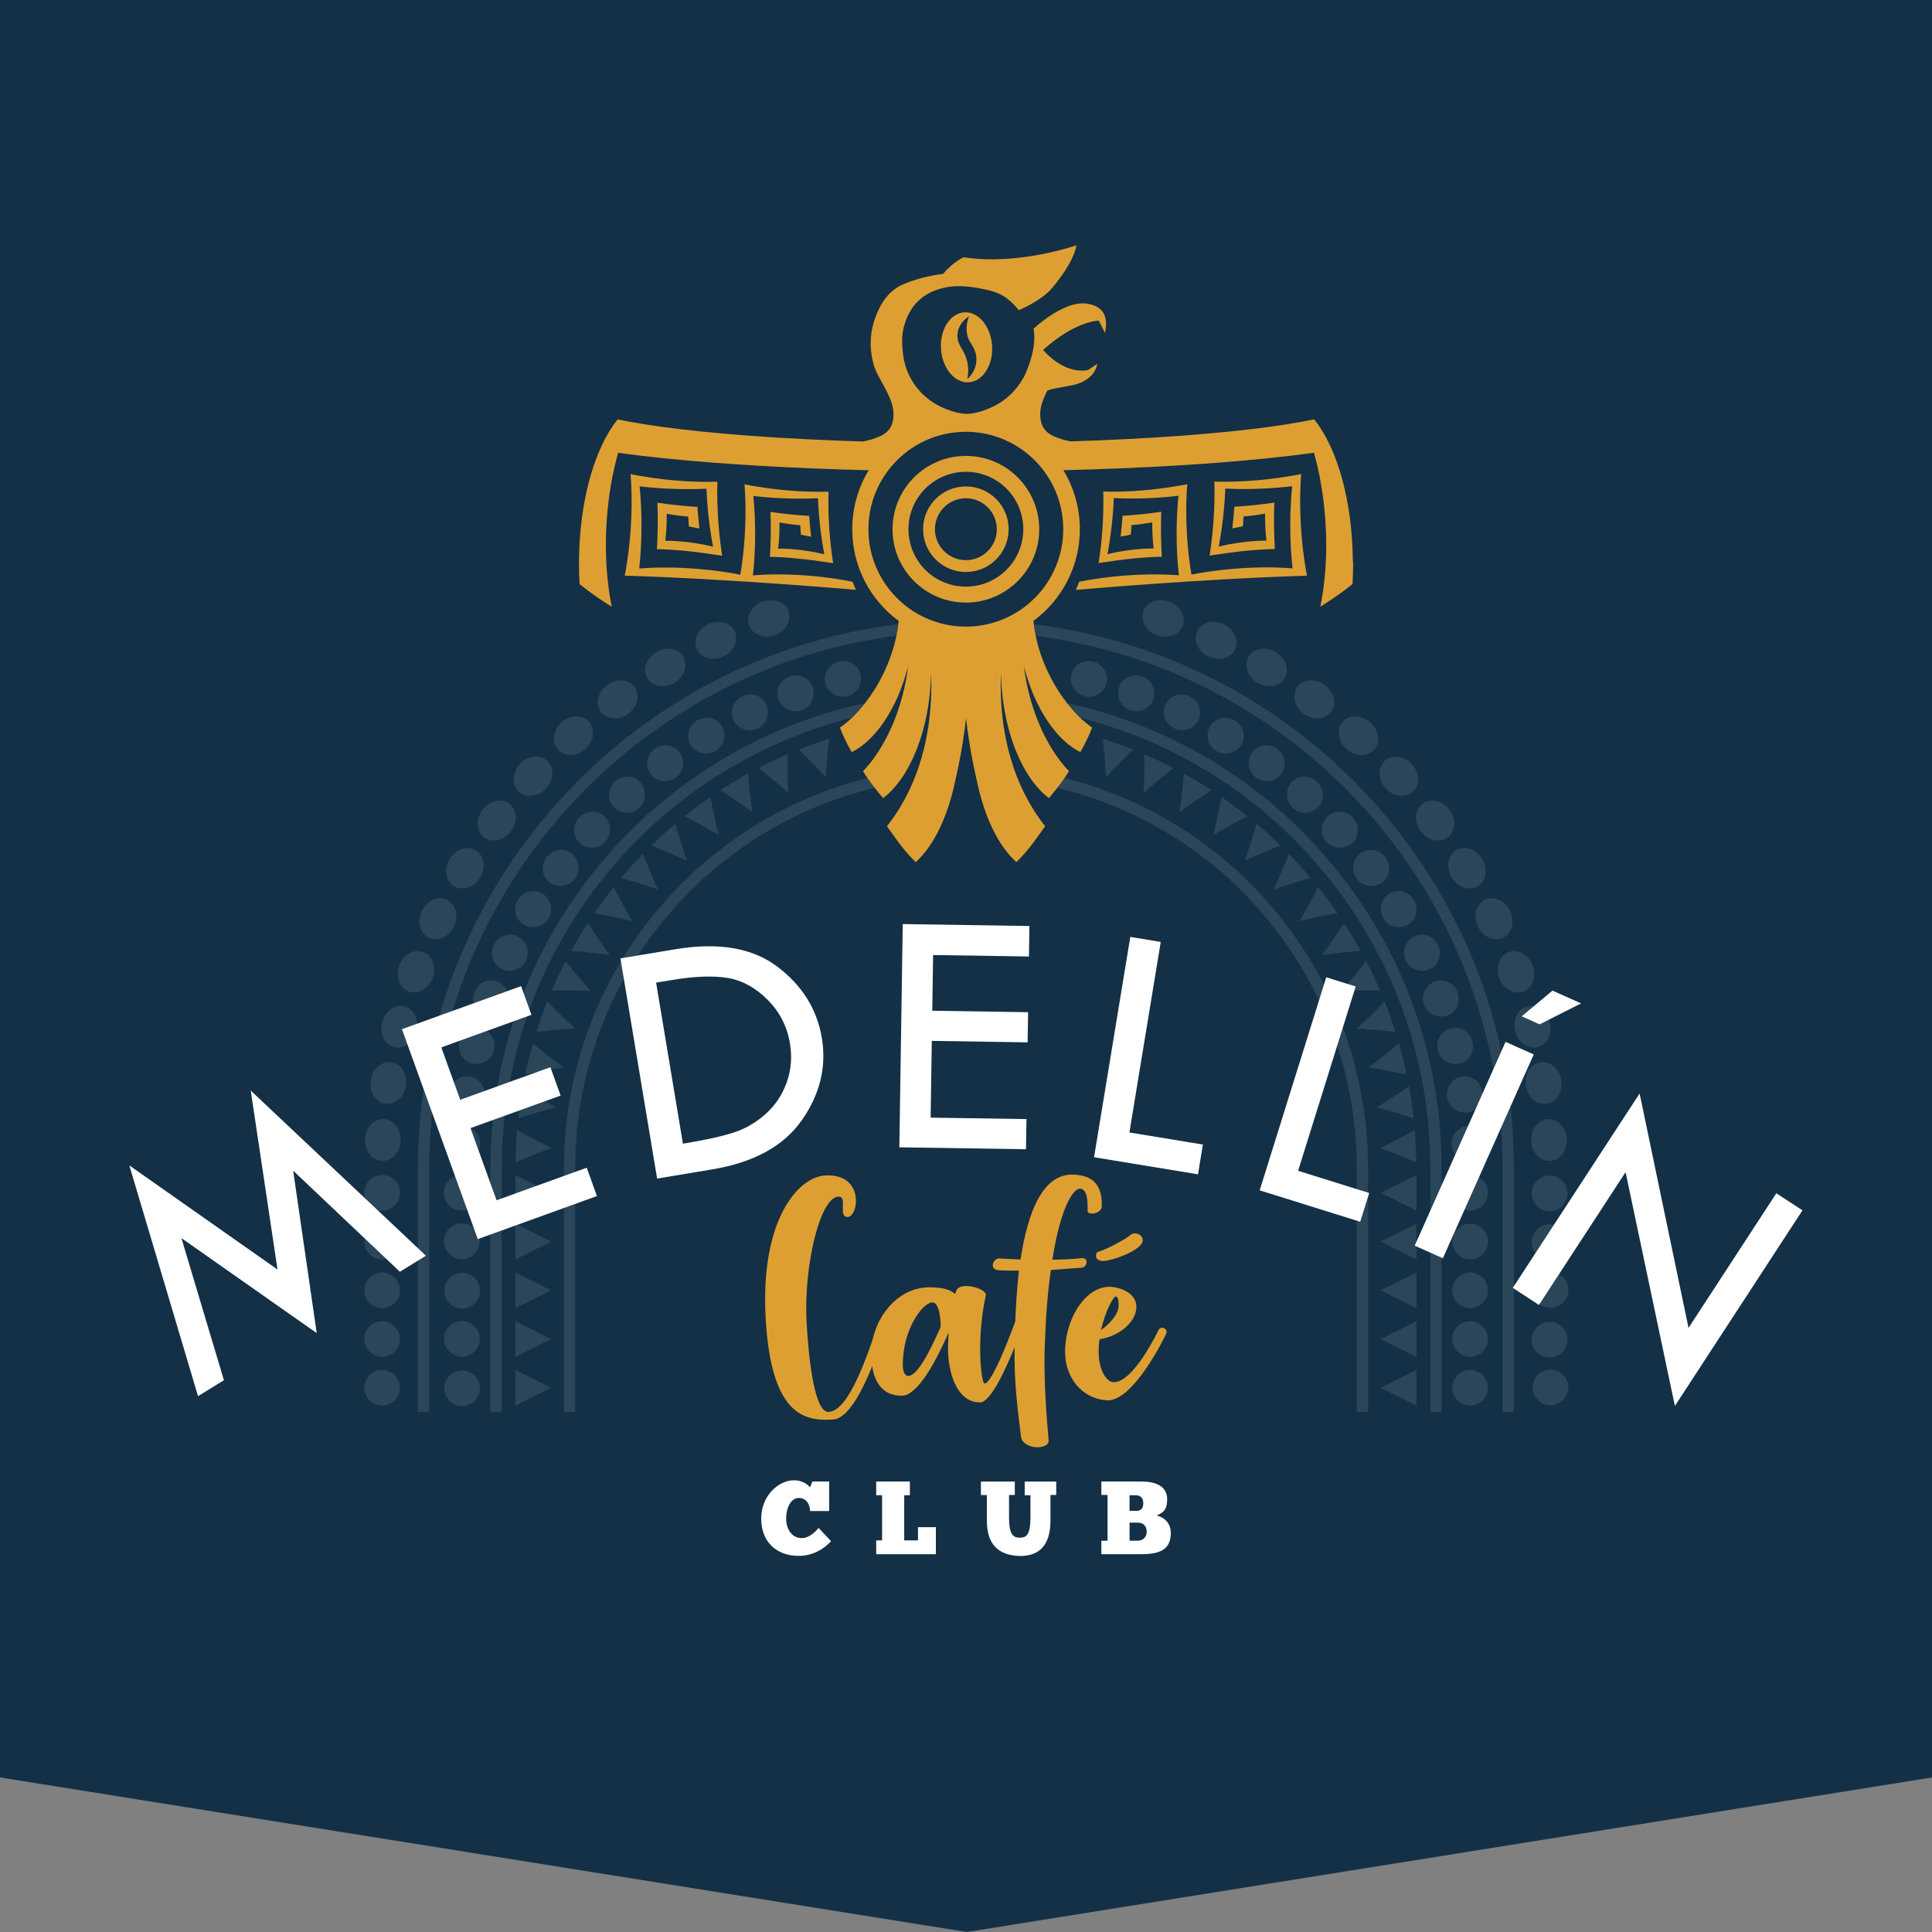 <?xml version="1.0" encoding="utf-8"?>
<!-- Generator: Adobe Illustrator 27.1.1, SVG Export Plug-In . SVG Version: 6.00 Build 0)  -->
<svg version="1.1" id="Capa_1" xmlns="http://www.w3.org/2000/svg" xmlns:xlink="http://www.w3.org/1999/xlink" x="0px" y="0px"
	 viewBox="0 0 500 500" style="enable-background:new 0 0 500 500;" xml:space="preserve">
<rect x="0" y="0" width="500" height="500" fill="#808080" stroke="none"/>
<style type="text/css">
	.st0{fill:#133046;}
	.st1{fill:#2B4559;}
	.st2{fill:#DE9F32;}
	.st3{fill:#FFFFFF;}
</style>
<polygon class="st0" points="500,460 250.23,500 0,460 0,0 500,0 "/>
<g>
	<path class="st1" d="M127.86,271.81c0.58-2.42-0.78-4.92-3.26-5.65c-2.43-0.72-5.09,0.79-5.72,3.42c-0.61,2.63,0.93,5.18,3.43,5.69
		C124.82,275.78,127.3,274.23,127.86,271.81L127.86,271.81z"/>
	<path class="st1" d="M135.9,278.12c3.33-0.73,6.64-1.35,9.92-1.86c-2.73-2.01-5.27-4.08-7.88-6.28
		C137.12,272.66,136.53,275.4,135.9,278.12z"/>
	<path class="st1" d="M122.72,256.87c-0.87,2.56,0.41,5.25,2.85,6c2.44,0.75,5.07-0.54,5.86-2.9v0c0.81-2.35-0.29-4.97-2.68-5.94
		C126.4,253.09,123.61,254.32,122.72,256.87z"/>
	<path class="st1" d="M138.8,267.06c3.39-0.39,6.75-0.68,10.06-0.87c-2.52-2.27-4.84-4.58-7.22-7.03
		C140.55,261.75,139.7,264.41,138.8,267.06z"/>
	<path class="st1" d="M229.08,161.98c-2.3,0.34-4.58,0.79-6.86,1.19c-2.28,0.44-4.53,1.02-6.8,1.53c-2.26,0.55-4.48,1.24-6.72,1.86
		c-2.23,0.66-4.41,1.46-6.62,2.19c-2.19,0.77-4.33,1.67-6.5,2.51c-2.15,0.88-4.24,1.89-6.37,2.83c-2.1,0.99-4.15,2.09-6.22,3.14
		c-2.05,1.1-4.04,2.29-6.05,3.44c-1.99,1.2-3.92,2.49-5.88,3.73c-1.92,1.31-3.79,2.67-5.69,4.02l-5.48,4.29l-5.27,4.55l-5.03,4.81
		l-4.79,5.05c-1.52,1.76-3.06,3.49-4.54,5.27c-1.43,1.83-2.89,3.63-4.28,5.49c-1.34,1.9-2.72,3.76-4.01,5.69
		c-1.24,1.96-2.54,3.89-3.72,5.88c-1.14,2.02-2.35,4-3.43,6.06c-1.04,2.07-2.16,4.11-3.13,6.22c-0.94,2.12-1.96,4.21-2.82,6.37
		c-1.76,4.3-3.33,8.68-4.68,13.12c-1.33,4.45-2.45,8.96-3.36,13.52c-0.39,2.29-0.86,4.57-1.18,6.87c-0.28,2.3-0.62,4.6-0.84,6.91
		c-0.17,2.31-0.38,4.63-0.5,6.94l-0.17,6.94v12.61v12.61v12.61v12.61v12.61h2.93v-12.61v-12.61v-12.61v-12.61V302.4l0.17-6.8
		c0.12-2.27,0.33-4.53,0.49-6.8c0.21-2.26,0.55-4.51,0.82-6.77c0.31-2.25,0.77-4.48,1.15-6.72c0.89-4.46,1.99-8.88,3.29-13.24
		c1.32-4.35,2.85-8.64,4.58-12.85c0.84-2.11,1.84-4.16,2.76-6.24c0.95-2.07,2.04-4.06,3.06-6.09c1.05-2.01,2.24-3.96,3.36-5.94
		c1.16-1.96,2.43-3.84,3.65-5.76c1.26-1.89,2.61-3.72,3.92-5.58c1.36-1.82,2.79-3.59,4.19-5.38c1.45-1.74,2.96-3.45,4.45-5.17
		l4.69-4.94l4.93-4.71l5.16-4.46l5.37-4.2c1.86-1.31,3.69-2.65,5.57-3.93c1.92-1.22,3.81-2.48,5.76-3.66
		c1.98-1.12,3.93-2.3,5.93-3.37c2.03-1.03,4.03-2.11,6.09-3.07c2.08-0.92,4.13-1.91,6.23-2.77c2.12-0.82,4.22-1.71,6.36-2.46
		c2.16-0.71,4.3-1.5,6.48-2.14c2.19-0.61,4.37-1.28,6.58-1.82c2.22-0.5,4.42-1.06,6.66-1.49c2.24-0.39,4.47-0.83,6.72-1.17
		c0.81-0.1,1.63-0.21,2.44-0.31c0.21-1.03,0.38-2.04,0.49-3.02C231.32,161.69,230.2,161.84,229.08,161.98z"/>
	<path class="st1" d="M223.84,181.97c-1.29,0.29-2.58,0.6-3.87,0.88c-1.96,0.47-3.88,1.08-5.82,1.61c-1.93,0.57-3.82,1.27-5.74,1.9
		c-1.9,0.66-3.75,1.46-5.64,2.18c-1.87,0.76-3.68,1.64-5.52,2.45c-1.82,0.86-3.59,1.82-5.39,2.72c-1.78,0.95-3.5,2-5.25,2.99
		c-1.72,1.04-3.4,2.16-5.1,3.24l-4.94,3.49l-4.76,3.72l-4.58,3.95l-4.37,4.18l-4.16,4.38l-3.94,4.58c-1.23,1.59-2.51,3.15-3.72,4.77
		c-1.15,1.65-2.36,3.27-3.48,4.94c-1.07,1.71-2.21,3.37-3.23,5.11c-0.99,1.76-2.05,3.47-2.98,5.26c-0.9,1.8-1.88,3.57-2.71,5.4
		c-0.81,1.84-1.71,3.65-2.44,5.53c-1.53,3.73-2.88,7.52-4.06,11.38c-1.16,3.86-2.12,7.77-2.91,11.72c-0.33,1.99-0.75,3.96-1.02,5.96
		c-0.24,2-0.54,3.99-0.73,6c-0.14,2.01-0.33,4.02-0.44,6.03l-0.15,6.05v12.61v12.61v12.61v12.61v12.61h2.93v-12.61v-12.61v-12.61
		v-12.61V302.4l0.15-5.92c0.11-1.96,0.29-3.92,0.43-5.89c0.18-1.96,0.48-3.9,0.71-5.86c0.26-1.95,0.67-3.87,1-5.81
		c0.77-3.86,1.72-7.67,2.84-11.44c1.15-3.76,2.47-7.47,3.96-11.11c0.72-1.83,1.6-3.59,2.39-5.39c0.81-1.79,1.77-3.51,2.65-5.27
		c0.91-1.74,1.94-3.42,2.91-5.13c1-1.69,2.11-3.32,3.15-4.99c1.09-1.64,2.27-3.21,3.4-4.83c1.18-1.58,2.42-3.1,3.63-4.66l3.85-4.47
		l4.06-4.28l4.27-4.08l4.47-3.86l4.65-3.64l4.82-3.4c1.66-1.05,3.3-2.14,4.98-3.16c1.71-0.97,3.4-1.99,5.13-2.91
		c1.76-0.88,3.49-1.82,5.27-2.66c1.8-0.79,3.57-1.65,5.39-2.4c1.84-0.7,3.64-1.48,5.5-2.13c1.87-0.61,3.71-1.3,5.6-1.85
		c1.81-0.49,3.61-1.06,5.44-1.51C221.61,184.66,222.75,183.37,223.84,181.97z"/>
	<path class="st1" d="M127.78,244.61L127.78,244.61c-1.12,2.46-0.11,5.27,2.25,6.26c2.35,0.99,5.09-0.04,6.12-2.31v0
		c1.05-2.25,0.2-4.98-2.08-6.18C131.82,241.21,128.93,242.16,127.78,244.61z"/>
	<path class="st1" d="M142.78,256.34c3.41-0.06,6.78-0.01,10.09,0.13c-2.28-2.5-4.37-5.03-6.49-7.71
		C145.06,251.23,143.93,253.79,142.78,256.34z"/>
	<path class="st1" d="M134.03,232.91c-1.35,2.34-0.62,5.23,1.63,6.45c2.24,1.22,5.07,0.46,6.31-1.7c1.28-2.13,0.68-4.94-1.46-6.35
		C138.38,229.92,135.42,230.6,134.03,232.91z"/>
	<path class="st1" d="M141.39,221.88L141.39,221.88c-1.57,2.2-1.12,5.15,0.99,6.58s5,0.95,6.44-1.07c1.5-1.98,1.16-4.85-0.83-6.46
		C146.01,219.33,143.02,219.73,141.39,221.88z"/>
	<path class="st1" d="M163.51,224.04l-2.75,3.18c3.28,0.93,6.48,1.94,9.61,3.03c-1.41-3.02-2.72-6.09-3.97-9.25L163.51,224.04z"/>
	<path class="st1" d="M165.38,209.09c1.88-1.63,2.08-4.54,0.44-6.5c-1.64-1.96-4.62-2.12-6.66-0.35c-1.96,1.86-2.09,4.85-0.29,6.66
		C160.66,210.72,163.58,210.8,165.38,209.09z"/>
	<path class="st1" d="M171.6,215.93l-3.04,2.9c3.17,1.24,6.26,2.56,9.26,3.95c-1.09-3.12-2.11-6.32-3.04-9.6L171.6,215.93z"/>
	<path class="st1" d="M174.92,201.24c2.03-1.44,2.5-4.32,1.07-6.43c-1.44-2.11-4.39-2.56-6.59-0.99c-2.14,1.64-2.55,4.62-0.94,6.6
		C170.07,202.41,172.95,202.75,174.92,201.24z"/>
	<path class="st1" d="M157.09,177.28c-2.47,1.89-3.13,5.08-1.53,7.05c1.61,1.99,4.75,2.13,7.05,0.37c2.35-1.68,3.11-4.75,1.67-6.86
		v0C162.85,175.72,159.62,175.46,157.09,177.28z"/>
	<path class="st1" d="M183.87,206.23l-3.42,2.43l-3.31,2.59c3.03,1.55,5.96,3.14,8.83,4.83
		C185.18,212.87,184.48,209.58,183.87,206.23z"/>
	<path class="st1" d="M185.19,194.36c2.16-1.24,2.91-4.06,1.69-6.3c-1.22-2.24-4.12-2.97-6.46-1.62c-2.31,1.41-2.99,4.35-1.58,6.48
		C180.25,195.05,183.07,195.66,185.19,194.36z"/>
	<path class="st1" d="M169.79,168.77c-2.66,1.62-3.62,4.75-2.21,6.87c1.42,2.14,4.51,2.57,6.98,1.06c2.51-1.45,3.55-4.43,2.33-6.68
		v0C175.66,167.77,172.48,167.21,169.79,168.77z"/>
	<path class="st1" d="M193.6,200.2l-3.64,2.09c-1.2,0.71-2.36,1.5-3.55,2.25c2.87,1.84,5.62,3.69,8.32,5.68
		C194.26,206.93,193.88,203.59,193.6,200.2z"/>
	<path class="st1" d="M192.11,180.17c-2.44,1.16-3.4,4.04-2.21,6.29v0c1.2,2.27,3.94,3.14,6.18,2.07c2.27-1.02,3.29-3.76,2.3-6.11v0
		C197.38,180.06,194.57,179.05,192.11,180.17z"/>
	<path class="st1" d="M183.26,161.54c-2.81,1.34-4.07,4.37-2.88,6.62c1.2,2.27,4.23,2.98,6.85,1.74l0,0
		c2.64-1.2,3.97-4.07,2.98-6.42C189.21,161.12,186.1,160.25,183.26,161.54z"/>
	<path class="st1" d="M200.04,196.88c-1.27,0.58-2.5,1.26-3.75,1.89c2.67,2.11,5.22,4.21,7.72,6.47c-0.15-3.31-0.2-6.67-0.14-10.08
		L200.04,196.88z"/>
	<path class="st1" d="M204.36,175.08c-2.55,0.91-3.78,3.69-2.82,6.04c0.97,2.38,3.61,3.51,5.95,2.67c2.35-0.8,3.65-3.42,2.89-5.86v0
		C209.61,175.49,206.92,174.21,204.36,175.08z"/>
	<path class="st1" d="M197.4,155.67c-2.93,1.05-4.48,3.95-3.52,6.3h0c0.97,2.38,3.92,3.38,6.65,2.4c2.74-0.94,4.36-3.66,3.6-6.1v0
		C203.36,155.84,200.35,154.66,197.4,155.67z"/>
	<path class="st1" d="M151.51,193.82c2.18-1.9,2.63-5.02,1-6.99v0c-1.64-1.96-4.87-1.91-7.22,0.14c-2.26,2.13-2.62,5.35-0.83,7.17
		C146.26,195.96,149.41,195.81,151.51,193.82z"/>
	<path class="st1" d="M149.8,211.63c-1.77,2.04-1.61,5.02,0.35,6.65c1.96,1.63,4.88,1.43,6.5-0.45c1.7-1.82,1.63-4.72-0.2-6.51
		C154.64,209.53,151.64,209.65,149.8,211.63z"/>
	<path class="st1" d="M141.37,204c1.97-2.12,2.13-5.25,0.31-7.05c-1.82-1.79-5.05-1.43-7.17,0.84c-2.05,2.34-2.1,5.58-0.13,7.21
		C136.34,206.63,139.46,206.18,141.37,204z"/>
	
		<ellipse transform="matrix(0.017 -1 1 0.017 -241.595 472.668)" class="st1" cx="119.51" cy="359.16" rx="4.62" ry="4.63"/>
	<path class="st1" d="M98.89,354.54c-2.55,0-4.62,2.07-4.62,4.62c0,2.55,2.07,4.62,4.62,4.62c2.55,0,4.63-2.07,4.63-4.62
		C103.51,356.61,101.44,354.54,98.89,354.54z"/>
	<polygon class="st1" points="133.38,363.79 142.63,359.16 133.38,354.54 	"/>
	
		<ellipse transform="matrix(0.015 -1 1 0.015 -228.812 460.793)" class="st1" cx="119.51" cy="346.55" rx="4.62" ry="4.63"/>
	<path class="st1" d="M98.89,341.92c-2.55,0-4.62,2.07-4.62,4.62c0,2.55,2.07,4.62,4.62,4.62c2.55,0,4.63-2.07,4.63-4.62
		C103.51,343.99,101.44,341.92,98.89,341.92z"/>
	<polygon class="st1" points="133.38,351.17 142.63,346.55 133.38,341.92 	"/>
	
		<ellipse transform="matrix(0.017 -1 1 0.017 -216.374 447.864)" class="st1" cx="119.51" cy="333.94" rx="4.62" ry="4.63"/>
	<path class="st1" d="M98.89,329.31c-2.55,0-4.62,2.07-4.62,4.62s2.07,4.62,4.62,4.62c2.55,0,4.63-2.07,4.63-4.62
		S101.44,329.31,98.89,329.31z"/>
	<polygon class="st1" points="133.38,338.56 142.63,333.94 133.38,329.31 	"/>
	
		<ellipse transform="matrix(0.015 -1 1 0.015 -203.59 435.95)" class="st1" cx="119.51" cy="321.32" rx="4.62" ry="4.63"/>
	<path class="st1" d="M98.89,316.7c-2.55,0-4.62,2.07-4.62,4.62c0,2.55,2.07,4.62,4.62,4.62c2.55,0,4.63-2.07,4.63-4.62
		C103.51,318.77,101.44,316.7,98.89,316.7z"/>
	<polygon class="st1" points="133.38,325.95 142.63,321.32 133.38,316.7 	"/>
	
		<ellipse transform="matrix(0.015 -1 1 0.015 -190.979 423.529)" class="st1" cx="119.51" cy="308.71" rx="4.62" ry="4.63"/>
	<path class="st1" d="M98.89,304.09c-2.55,0-4.62,2.07-4.62,4.62s2.07,4.62,4.62,4.62c2.55,0,4.63-2.07,4.63-4.62
		S101.44,304.09,98.89,304.09z"/>
	<polygon class="st1" points="133.38,313.34 142.63,308.71 133.38,304.09 	"/>
	<path class="st1" d="M99.45,289.61L99.45,289.61c-2.53-0.23-4.83,2.1-5,5.2v0c-0.09,3.1,1.93,5.63,4.48,5.64
		c2.55,0.01,4.68-2.32,4.76-5.21C103.85,292.36,102,289.84,99.45,289.61z"/>
	<path class="st1" d="M133.52,296.66l-0.1,4.2c3.12-1.37,6.24-2.62,9.34-3.77c-3.02-1.44-5.96-2.97-8.94-4.63
		C133.73,293.86,133.59,295.26,133.52,296.66z"/>
	<path class="st1" d="M101.4,274.91c-2.49-0.47-5.04,1.62-5.48,4.7v0c-0.4,3.09,1.35,5.8,3.89,6.06c2.54,0.26,4.89-1.86,5.26-4.73
		C105.48,278.08,103.93,275.39,101.4,274.91z"/>
	<path class="st1" d="M104.79,260.46c-2.43-0.72-5.18,1.11-5.91,4.14c-0.71,3.04,0.76,5.91,3.26,6.42c2.5,0.51,5.05-1.37,5.71-4.19
		C108.53,264.01,107.26,261.19,104.79,260.46z"/>
	<path class="st1" d="M105.91,256.66c2.44,0.75,5.17-0.86,6.1-3.61v0c0.95-2.74-0.03-5.67-2.42-6.64c-2.34-0.95-5.27,0.59-6.29,3.54
		C102.29,252.9,103.47,255.91,105.91,256.66z"/>
	<path class="st1" d="M111.08,242.74c2.35,0.99,5.22-0.35,6.42-2.99c1.23-2.63,0.53-5.65-1.75-6.85c-2.24-1.18-5.29,0.07-6.61,2.9v0
		C107.85,238.64,108.72,241.75,111.08,242.74z"/>
	<path class="st1" d="M117.6,229.41c2.25,1.22,5.23,0.17,6.68-2.34c1.49-2.48,1.08-5.57-1.07-6.98c-2.12-1.4-5.26-0.44-6.86,2.23h0
		C114.78,225.01,115.35,228.19,117.6,229.41z"/>
	<path class="st1" d="M125.39,216.79c2.11,1.43,5.18,0.68,6.87-1.68c1.74-2.31,1.61-5.44-0.38-7.05c-1.98-1.6-5.18-0.95-7.05,1.54
		C123.01,212.13,123.28,215.36,125.39,216.79z"/>
	<path class="st1" d="M147.81,246.06c3.4,0.28,6.74,0.65,10.03,1.12c-2.01-2.7-3.85-5.44-5.7-8.31
		C150.58,241.2,149.19,243.63,147.81,246.06z"/>
	<path class="st1" d="M120,291.32c-2.53-0.23-4.8,1.77-4.95,4.47c-0.07,2.7,1.95,4.9,4.5,4.91c2.55,0.01,4.68-1.99,4.74-4.48
		C124.43,293.74,122.55,291.55,120,291.32z"/>
	<path class="st1" d="M121.68,278.62c-2.49-0.47-4.97,1.29-5.36,3.96c-0.34,2.68,1.44,5.07,3.98,5.33c2.54,0.26,4.86-1.53,5.17-3.99
		C125.83,281.46,124.21,279.1,121.68,278.62z"/>
	<path class="st1" d="M134.1,289.43c3.24-1.05,6.47-2,9.68-2.83c-2.9-1.73-5.65-3.54-8.45-5.47
		C134.78,283.87,134.44,286.65,134.1,289.43z"/>
	<path class="st1" d="M156.25,232.9l-2.43,3.42c3.35,0.61,6.64,1.3,9.86,2.09c-1.72-2.88-3.3-5.79-4.85-8.82
		C157.98,230.7,157.08,231.77,156.25,232.9z"/>
	<path class="st1" d="M214.58,191.15c-2.65,0.89-5.31,1.77-7.89,2.85c2.45,2.37,4.77,4.7,7.04,7.2
		C213.91,197.89,214.19,194.54,214.58,191.15z"/>
	<path class="st1" d="M217.05,171.22c-2.62,0.66-4.13,3.3-3.41,5.73v0c0.73,2.47,3.24,3.85,5.65,3.24c2.42-0.56,3.97-3.04,3.45-5.54
		v0C222.24,172.15,219.69,170.61,217.05,171.22z"/>
	<path class="st1" d="M219.67,202.68c-1.63,0.48-3.22,1.08-4.84,1.6c-1.61,0.56-3.17,1.24-4.76,1.84c-1.58,0.64-3.1,1.39-4.66,2.07
		c-1.54,0.72-3.03,1.55-4.56,2.3c-1.5,0.8-2.95,1.69-4.44,2.52c-1.46,0.88-2.87,1.84-4.31,2.74l-4.18,2.95l-4.03,3.15l-3.87,3.34
		l-3.7,3.53l-3.52,3.71l-3.34,3.88c-1.04,1.35-2.12,2.67-3.14,4.03c-0.97,1.4-2,2.76-2.94,4.18c-0.9,1.45-1.87,2.85-2.73,4.32
		c-0.83,1.49-1.73,2.93-2.52,4.45c-0.75,1.53-1.59,3.01-2.29,4.56c-0.67,1.56-1.45,3.08-2.06,4.67c-1.29,3.15-2.43,6.35-3.42,9.61
		c-0.97,3.26-1.79,6.56-2.46,9.9c-0.27,1.68-0.64,3.34-0.86,5.03c-0.19,1.69-0.46,3.38-0.62,5.07l-0.37,5.11l-0.13,5.16v12.61v12.61
		v12.61v12.61v12.61h2.93v-12.61v-12.61v-12.61v-12.61V302.4l0.13-5.02l0.36-4.96c0.15-1.65,0.41-3.29,0.6-4.93
		c0.22-1.64,0.58-3.26,0.84-4.89c0.65-3.24,1.45-6.45,2.39-9.62c0.96-3.16,2.08-6.27,3.33-9.33c0.6-1.54,1.35-3.02,2.01-4.53
		c0.68-1.51,1.5-2.95,2.23-4.43c0.76-1.47,1.64-2.87,2.44-4.32c0.84-1.43,1.78-2.79,2.65-4.2c0.92-1.38,1.92-2.7,2.86-4.06
		c0.99-1.33,2.05-2.61,3.06-3.92l3.24-3.77l3.42-3.61l3.6-3.44l3.76-3.25l3.92-3.06l4.06-2.87c1.41-0.88,2.78-1.8,4.19-2.66
		c1.45-0.8,2.86-1.67,4.32-2.45c1.48-0.73,2.93-1.53,4.43-2.24c1.52-0.66,3-1.39,4.53-2.01c1.55-0.58,3.06-1.25,4.62-1.79
		c1.57-0.5,3.12-1.09,4.7-1.56c1.6-0.43,3.17-0.94,4.78-1.32c0.35-0.08,0.7-0.16,1.06-0.24c-0.73-0.94-1.36-1.8-1.89-2.57
		C222.86,201.75,221.28,202.25,219.67,202.68z"/>
	<path class="st1" d="M377.65,275.27c2.5-0.51,4.04-3.06,3.43-5.69c-0.63-2.63-3.29-4.13-5.72-3.42c-2.47,0.73-3.84,3.23-3.26,5.65
		v0C372.66,274.23,375.15,275.78,377.65,275.27z"/>
	<path class="st1" d="M362.03,269.99c-2.6,2.2-5.14,4.27-7.88,6.28c3.28,0.51,6.59,1.13,9.92,1.86
		C363.44,275.4,362.85,272.66,362.03,269.99z"/>
	<path class="st1" d="M374.4,262.88c2.44-0.75,3.72-3.44,2.85-6c-0.89-2.55-3.68-3.79-6.03-2.84c-2.39,0.97-3.5,3.6-2.68,5.94v0
		C369.33,262.34,371.96,263.63,374.4,262.88z"/>
	<path class="st1" d="M358.33,259.17c-2.37,2.45-4.69,4.76-7.22,7.03c3.31,0.18,6.67,0.47,10.06,0.87
		C360.27,264.41,359.41,261.75,358.33,259.17z"/>
	<path class="st1" d="M369.94,250.87c2.35-0.99,3.36-3.79,2.25-6.26h0c-1.14-2.45-4.04-3.41-6.28-2.23
		c-2.28,1.2-3.13,3.93-2.08,6.18v0C364.84,250.83,367.58,251.86,369.94,250.87z"/>
	<path class="st1" d="M357.19,256.34c-1.15-2.55-2.28-5.11-3.6-7.58c-2.12,2.67-4.21,5.2-6.49,7.71
		C350.41,256.33,353.77,256.28,357.19,256.34z"/>
	<path class="st1" d="M364.31,239.36c2.24-1.22,2.98-4.11,1.63-6.45c-1.39-2.32-4.35-2.99-6.47-1.6c-2.15,1.41-2.74,4.22-1.46,6.35
		C359.24,239.82,362.07,240.58,364.31,239.36z"/>
	<path class="st1" d="M357.58,228.47c2.11-1.43,2.56-4.38,0.99-6.58h0c-1.63-2.16-4.62-2.56-6.6-0.96
		c-1.99,1.61-2.33,4.48-0.83,6.46C352.58,229.42,355.47,229.9,357.58,228.47z"/>
	<path class="st1" d="M336.46,224.04l-2.89-3.05c-1.25,3.17-2.56,6.24-3.97,9.25c3.13-1.09,6.33-2.1,9.61-3.03L336.46,224.04z"/>
	<path class="st1" d="M334.15,202.59c-1.64,1.96-1.44,4.87,0.44,6.5c1.8,1.71,4.71,1.63,6.51-0.18c1.8-1.82,1.67-4.8-0.29-6.66
		C338.77,200.47,335.78,200.63,334.15,202.59z"/>
	<path class="st1" d="M328.37,215.93l-3.18-2.75c-0.93,3.27-1.95,6.47-3.04,9.6c3-1.39,6.09-2.7,9.26-3.95L328.37,215.93z"/>
	<path class="st1" d="M323.98,194.81c-1.44,2.11-0.96,4.99,1.07,6.43c1.97,1.51,4.85,1.17,6.46-0.82c1.61-1.98,1.2-4.96-0.94-6.6
		C328.36,192.25,325.41,192.69,323.98,194.81z"/>
	<path class="st1" d="M337.35,184.7c2.3,1.76,5.43,1.62,7.05-0.37c1.61-1.98,0.95-5.17-1.53-7.05c-2.53-1.81-5.76-1.56-7.19,0.56v0
		C334.25,179.94,335,183.01,337.35,184.7z"/>
	<path class="st1" d="M316.1,206.23c-0.61,3.35-1.31,6.64-2.1,9.85c2.87-1.7,5.8-3.29,8.83-4.83l-3.31-2.59L316.1,206.23z"/>
	<path class="st1" d="M319.55,186.44c-2.34-1.35-5.23-0.62-6.46,1.62c-1.22,2.24-0.47,5.07,1.69,6.3c2.12,1.3,4.94,0.69,6.35-1.45
		C322.54,190.79,321.86,187.85,319.55,186.44z"/>
	<path class="st1" d="M323.08,170.02L323.08,170.02c-1.22,2.24-0.18,5.23,2.33,6.68c2.47,1.51,5.57,1.08,6.98-1.06
		c1.4-2.12,0.44-5.25-2.21-6.87C327.49,167.21,324.3,167.77,323.08,170.02z"/>
	<path class="st1" d="M306.37,200.2c-0.28,3.4-0.66,6.74-1.13,10.02c2.7-1.99,5.45-3.84,8.32-5.68c-1.18-0.74-2.34-1.53-3.55-2.25
		L306.37,200.2z"/>
	<path class="st1" d="M307.86,180.17c-2.46-1.12-5.27-0.11-6.26,2.24v0c-1,2.35,0.03,5.09,2.3,6.11c2.24,1.07,4.98,0.2,6.18-2.07v0
		C311.26,184.21,310.3,181.33,307.86,180.17z"/>
	<path class="st1" d="M309.76,163.47c-1,2.35,0.34,5.22,2.98,6.42l0,0c2.62,1.25,5.65,0.54,6.85-1.74c1.19-2.24-0.07-5.28-2.88-6.62
		C313.87,160.25,310.75,161.12,309.76,163.47z"/>
	<path class="st1" d="M303.68,198.77c-1.25-0.62-2.47-1.31-3.75-1.89l-3.82-1.73c0.05,3.41,0,6.77-0.14,10.08
		C298.46,202.98,301,200.88,303.68,198.77z"/>
	<path class="st1" d="M289.6,177.93L289.6,177.93c-0.76,2.44,0.53,5.06,2.89,5.86c2.34,0.84,4.98-0.29,5.95-2.67
		c0.96-2.35-0.28-5.13-2.82-6.04C293.05,174.21,290.36,175.49,289.6,177.93z"/>
	<path class="st1" d="M295.85,158.28L295.85,158.28c-0.76,2.44,0.85,5.16,3.6,6.1c2.73,0.97,5.68-0.02,6.65-2.4h0
		c0.96-2.35-0.59-5.25-3.52-6.3C299.62,154.66,296.61,155.84,295.85,158.28z"/>
	<path class="st1" d="M347.46,186.84c-1.64,1.96-1.19,5.08,1,6.99c2.1,1.99,5.25,2.14,7.05,0.32c1.8-1.82,1.43-5.04-0.83-7.17
		C352.33,184.93,349.09,184.88,347.46,186.84L347.46,186.84z"/>
	<path class="st1" d="M349.82,218.28c1.96-1.63,2.12-4.61,0.35-6.65c-1.84-1.98-4.85-2.09-6.66-0.3c-1.82,1.8-1.9,4.7-0.2,6.51
		C344.94,219.72,347.85,219.92,349.82,218.28z"/>
	<path class="st1" d="M365.59,205c1.96-1.63,1.91-4.87-0.13-7.21c-2.12-2.28-5.35-2.63-7.17-0.84c-1.82,1.8-1.66,4.93,0.31,7.05
		C360.5,206.18,363.63,206.63,365.59,205z"/>
	<path class="st1" d="M380.46,354.54c-2.55,0-4.63,2.07-4.63,4.62c0,2.55,2.07,4.62,4.63,4.62c2.55,0,4.62-2.07,4.62-4.62
		C385.09,356.61,383.01,354.54,380.46,354.54z"/>
	
		<ellipse transform="matrix(1 -0.016 0.016 1 -5.561 6.308)" class="st1" cx="401.08" cy="359.16" rx="4.63" ry="4.62"/>
	<polygon class="st1" points="366.59,363.79 366.59,354.54 357.33,359.16 	"/>
	<path class="st1" d="M380.46,341.92c-2.55,0-4.63,2.07-4.63,4.62c0,2.55,2.07,4.62,4.63,4.62c2.55,0,4.62-2.07,4.62-4.62
		C385.09,343.99,383.01,341.92,380.46,341.92z"/>
	
		<ellipse transform="matrix(1 -0.014 0.014 1 -4.908 5.763)" class="st1" cx="401.08" cy="346.55" rx="4.63" ry="4.62"/>
	<polygon class="st1" points="366.59,351.17 366.59,341.92 357.33,346.55 	"/>
	<path class="st1" d="M380.46,329.31c-2.55,0-4.63,2.07-4.63,4.62s2.07,4.62,4.63,4.62c2.55,0,4.62-2.07,4.62-4.62
		S383.01,329.31,380.46,329.31z"/>
	
		<ellipse transform="matrix(1 -0.016 0.016 1 -5.167 6.305)" class="st1" cx="401.08" cy="333.94" rx="4.63" ry="4.62"/>
	<polygon class="st1" points="366.59,338.56 366.59,329.31 357.33,333.94 	"/>
	<path class="st1" d="M380.46,316.7c-2.55,0-4.63,2.07-4.63,4.62c0,2.55,2.07,4.62,4.63,4.62c2.55,0,4.62-2.07,4.62-4.62
		C385.09,318.77,383.01,316.7,380.46,316.7z"/>
	
		<ellipse transform="matrix(1 -0.014 0.014 1 -4.548 5.76)" class="st1" cx="401.08" cy="321.32" rx="4.63" ry="4.62"/>
	<polygon class="st1" points="366.59,325.95 366.59,316.7 357.33,321.32 	"/>
	<path class="st1" d="M380.46,304.09c-2.55,0-4.63,2.07-4.63,4.62s2.07,4.62,4.63,4.62c2.55,0,4.62-2.07,4.62-4.62
		S383.01,304.09,380.46,304.09z"/>
	
		<ellipse transform="matrix(1 -0.014 0.014 1 -4.368 5.759)" class="st1" cx="401.08" cy="308.71" rx="4.63" ry="4.62"/>
	<polygon class="st1" points="366.59,313.34 366.59,304.09 357.33,308.71 	"/>
	<path class="st1" d="M401.04,300.46c2.55-0.01,4.57-2.54,4.48-5.64v0c-0.17-3.1-2.47-5.43-5-5.2h0c-2.55,0.23-4.4,2.75-4.24,5.64
		C396.36,298.14,398.49,300.47,401.04,300.46z"/>
	<path class="st1" d="M366.44,296.66c-0.06-1.4-0.21-2.79-0.3-4.19c-2.98,1.65-5.92,3.19-8.94,4.63c3.11,1.15,6.22,2.4,9.34,3.77
		L366.44,296.66z"/>
	<path class="st1" d="M391.14,288.53c-0.22-2.31-0.56-4.61-0.84-6.91c-0.32-2.3-0.78-4.58-1.18-6.87
		c-0.91-4.55-2.03-9.07-3.36-13.52c-1.35-4.45-2.91-8.82-4.68-13.12c-0.86-2.16-1.88-4.25-2.82-6.37c-0.97-2.11-2.09-4.15-3.13-6.22
		c-1.08-2.06-2.29-4.04-3.43-6.06c-1.18-2-2.48-3.92-3.72-5.88c-1.29-1.93-2.67-3.8-4.01-5.69c-1.39-1.86-2.85-3.66-4.28-5.49
		c-1.48-1.78-3.03-3.52-4.54-5.27l-4.79-5.05l-5.03-4.81l-5.27-4.55l-5.48-4.29c-1.89-1.34-3.77-2.71-5.69-4.02
		c-1.96-1.25-3.89-2.53-5.88-3.73c-2.02-1.15-4.01-2.35-6.05-3.44c-2.07-1.05-4.12-2.15-6.22-3.14c-2.12-0.94-4.22-1.95-6.37-2.83
		c-2.17-0.84-4.31-1.75-6.5-2.51c-2.2-0.73-4.39-1.53-6.62-2.19c-2.24-0.62-4.46-1.31-6.72-1.86c-2.27-0.51-4.52-1.08-6.8-1.53
		c-2.29-0.4-4.57-0.85-6.86-1.19c-1.13-0.14-2.26-0.29-3.39-0.44c0.11,0.98,0.28,1.99,0.49,3.02c0.82,0.11,1.65,0.22,2.48,0.32
		c2.25,0.33,4.48,0.78,6.72,1.17c2.23,0.43,4.44,1,6.66,1.49c2.21,0.54,4.38,1.21,6.58,1.82c2.18,0.64,4.32,1.43,6.48,2.14
		c2.15,0.75,4.24,1.64,6.36,2.46c2.11,0.86,4.16,1.85,6.23,2.77c2.06,0.97,4.06,2.05,6.09,3.07c2,1.07,3.95,2.25,5.93,3.37
		c1.94,1.18,3.84,2.44,5.76,3.66c1.88,1.28,3.71,2.62,5.57,3.93l5.37,4.2l5.16,4.46l4.93,4.71l4.69,4.94
		c1.48,1.72,2.99,3.42,4.45,5.17c1.4,1.79,2.83,3.56,4.19,5.38c1.31,1.86,2.66,3.69,3.92,5.58c1.22,1.92,2.49,3.81,3.65,5.76
		c1.12,1.98,2.31,3.92,3.36,5.94c1.02,2.03,2.12,4.03,3.06,6.09c0.92,2.08,1.92,4.12,2.76,6.24c1.73,4.21,3.26,8.5,4.58,12.85
		c1.31,4.36,2.4,8.78,3.29,13.24c0.38,2.24,0.84,4.47,1.15,6.72c0.27,2.26,0.61,4.51,0.82,6.77c0.17,2.27,0.37,4.53,0.49,6.8
		l0.17,6.8v12.61v12.61v12.61v12.61v12.61h2.93v-12.61v-12.61v-12.61v-12.61V302.4l-0.17-6.94
		C391.52,293.15,391.31,290.84,391.14,288.53z"/>
	<path class="st1" d="M284.97,187.28c1.89,0.55,3.73,1.24,5.6,1.85c1.86,0.65,3.66,1.43,5.5,2.13c1.82,0.74,3.59,1.6,5.39,2.4
		c1.78,0.84,3.51,1.78,5.27,2.66c1.73,0.93,3.42,1.95,5.13,2.91c1.68,1.02,3.32,2.11,4.98,3.16l4.82,3.4l4.65,3.64l4.47,3.86
		l4.27,4.08l4.06,4.28l3.85,4.47c1.2,1.56,2.45,3.08,3.63,4.66c1.13,1.61,2.31,3.19,3.4,4.83c1.05,1.67,2.15,3.29,3.15,4.99
		c0.96,1.72,2,3.39,2.91,5.13c0.88,1.76,1.83,3.48,2.65,5.27c0.79,1.8,1.67,3.56,2.39,5.39c1.49,3.64,2.81,7.34,3.96,11.11
		c1.13,3.77,2.07,7.59,2.84,11.44c0.32,1.94,0.73,3.86,1,5.81c0.23,1.95,0.53,3.9,0.71,5.86c0.14,1.96,0.32,3.92,0.43,5.89
		l0.15,5.92v12.61v12.61v12.61v12.61v12.61h2.93v-12.61v-12.61v-12.61v-12.61V302.4l-0.15-6.05c-0.11-2.01-0.3-4.02-0.44-6.03
		c-0.19-2.01-0.49-4-0.73-6c-0.27-2-0.69-3.97-1.02-5.96c-0.79-3.95-1.76-7.86-2.91-11.72c-1.17-3.85-2.53-7.65-4.06-11.38
		c-0.74-1.87-1.64-3.68-2.44-5.53c-0.84-1.83-1.82-3.6-2.71-5.4c-0.93-1.79-1.99-3.5-2.98-5.26c-1.03-1.73-2.16-3.4-3.23-5.11
		c-1.12-1.68-2.32-3.29-3.48-4.94c-1.21-1.61-2.48-3.18-3.72-4.77l-3.94-4.58l-4.16-4.38l-4.37-4.18l-4.58-3.95l-4.76-3.72
		l-4.94-3.49c-1.7-1.08-3.38-2.2-5.1-3.24c-1.75-0.99-3.48-2.04-5.25-2.99c-1.8-0.9-3.57-1.87-5.39-2.72
		c-1.84-0.81-3.66-1.69-5.52-2.45c-1.88-0.72-3.73-1.52-5.64-2.18c-1.91-0.63-3.8-1.33-5.74-1.9c-1.94-0.53-3.87-1.14-5.82-1.61
		c-1.31-0.29-2.61-0.6-3.92-0.89c1.09,1.4,2.23,2.68,3.4,3.79C281.33,186.21,283.14,186.78,284.97,187.28z"/>
	<path class="st1" d="M274.67,204.16c1.61,0.39,3.18,0.9,4.78,1.32c1.59,0.46,3.13,1.05,4.7,1.56c1.56,0.54,3.08,1.21,4.62,1.79
		c1.53,0.62,3.01,1.36,4.53,2.01c1.5,0.7,2.95,1.5,4.43,2.24c1.46,0.78,2.87,1.65,4.32,2.45c1.41,0.86,2.79,1.79,4.19,2.66
		l4.06,2.87l3.92,3.06l3.76,3.25l3.6,3.44l3.42,3.61l3.24,3.77c1.01,1.32,2.06,2.6,3.06,3.92c0.94,1.36,1.94,2.69,2.86,4.06
		c0.87,1.41,1.81,2.77,2.65,4.2c0.8,1.45,1.68,2.85,2.44,4.32c0.73,1.48,1.55,2.93,2.23,4.43c0.65,1.52,1.4,2.99,2.01,4.53
		c1.25,3.06,2.36,6.17,3.33,9.33c0.95,3.17,1.74,6.38,2.39,9.62c0.26,1.63,0.62,3.25,0.84,4.89c0.19,1.65,0.45,3.28,0.6,4.93
		l0.36,4.96l0.13,5.02v12.61v12.61v12.61v12.61v12.61h2.93v-12.61v-12.61v-12.61v-12.61V302.4l-0.13-5.16l-0.37-5.11
		c-0.16-1.7-0.42-3.38-0.62-5.07c-0.23-1.69-0.59-3.35-0.86-5.03c-0.67-3.34-1.49-6.64-2.46-9.9c-0.99-3.25-2.14-6.46-3.42-9.61
		c-0.62-1.58-1.39-3.1-2.06-4.67c-0.7-1.55-1.54-3.03-2.29-4.56c-0.78-1.51-1.69-2.96-2.52-4.45c-0.86-1.47-1.83-2.87-2.73-4.32
		c-0.94-1.42-1.97-2.78-2.94-4.18c-1.02-1.36-2.11-2.68-3.14-4.03l-3.34-3.88l-3.52-3.71l-3.7-3.53l-3.87-3.34l-4.03-3.15
		l-4.18-2.95c-1.44-0.9-2.86-1.86-4.31-2.74c-1.49-0.83-2.94-1.72-4.44-2.52c-1.53-0.75-3.02-1.58-4.56-2.3
		c-1.56-0.68-3.09-1.43-4.66-2.07c-1.59-0.6-3.15-1.28-4.76-1.84c-1.62-0.52-3.21-1.13-4.84-1.6c-1.61-0.43-3.2-0.94-4.83-1.34
		c-0.53,0.77-1.15,1.63-1.89,2.57C273.94,204,274.3,204.09,274.67,204.16z"/>
	<path class="st1" d="M400.16,285.68c2.54-0.26,4.29-2.98,3.89-6.06v0c-0.44-3.08-2.99-5.17-5.48-4.7
		c-2.53,0.48-4.09,3.17-3.67,6.03C395.27,283.82,397.62,285.94,400.16,285.68z"/>
	<path class="st1" d="M397.83,271.02c2.5-0.51,3.98-3.39,3.26-6.42c-0.73-3.03-3.49-4.86-5.91-4.14c-2.47,0.73-3.74,3.55-3.06,6.37
		C392.78,269.65,395.33,271.53,397.83,271.02z"/>
	<path class="st1" d="M387.96,253.05L387.96,253.05c0.94,2.74,3.66,4.36,6.1,3.61c2.44-0.75,3.62-3.76,2.61-6.71
		c-1.03-2.94-3.95-4.49-6.29-3.54C387.99,247.38,387.01,250.32,387.96,253.05z"/>
	<path class="st1" d="M382.47,239.76c1.2,2.64,4.07,3.98,6.42,2.99c2.35-0.99,3.23-4.1,1.94-6.94v0c-1.32-2.82-4.37-4.07-6.61-2.9
		C381.94,234.11,381.24,237.13,382.47,239.76z"/>
	<path class="st1" d="M375.69,227.07c1.45,2.51,4.43,3.56,6.68,2.34c2.24-1.22,2.82-4.4,1.25-7.1h0c-1.6-2.67-4.74-3.62-6.86-2.23
		C374.61,221.5,374.2,224.59,375.69,227.07z"/>
	<path class="st1" d="M367.71,215.11c1.68,2.36,4.75,3.11,6.87,1.68c2.11-1.43,2.37-4.66,0.56-7.19c-1.87-2.49-5.07-3.14-7.05-1.54
		C366.1,209.68,365.97,212.8,367.71,215.11z"/>
	<path class="st1" d="M347.83,238.87c-1.85,2.87-3.69,5.6-5.7,8.31c3.28-0.47,6.63-0.84,10.03-1.12
		C350.77,243.63,349.39,241.2,347.83,238.87z"/>
	<path class="st1" d="M380.42,300.7c2.55-0.01,4.57-2.21,4.5-4.91c-0.15-2.7-2.42-4.69-4.95-4.47c-2.55,0.23-4.43,2.42-4.29,4.9
		C375.74,298.71,377.87,300.71,380.42,300.7z"/>
	<path class="st1" d="M379.66,287.92c2.54-0.26,4.33-2.65,3.98-5.33c-0.38-2.68-2.87-4.44-5.36-3.96c-2.53,0.48-4.15,2.84-3.79,5.3
		C374.8,286.39,377.12,288.18,379.66,287.92z"/>
	<path class="st1" d="M364.64,281.12c-2.81,1.94-5.55,3.75-8.45,5.47c3.21,0.83,6.44,1.78,9.68,2.83
		C365.52,286.65,365.19,283.87,364.64,281.12z"/>
	<path class="st1" d="M343.71,232.9c-0.83-1.13-1.72-2.21-2.58-3.32c-1.55,3.03-3.14,5.95-4.85,8.82c3.22-0.78,6.51-1.48,9.86-2.09
		L343.71,232.9z"/>
	<path class="st1" d="M286.24,201.2c2.26-2.5,4.59-4.83,7.04-7.2c-2.58-1.08-5.24-1.96-7.89-2.85
		C285.78,194.54,286.06,197.89,286.24,201.2z"/>
	<path class="st1" d="M277.21,174.65L277.21,174.65c-0.51,2.5,1.03,4.99,3.45,5.54c2.41,0.6,4.92-0.78,5.65-3.24v0
		c0.72-2.43-0.78-5.07-3.41-5.73C280.28,170.61,277.73,172.15,277.21,174.65z"/>
</g>
<g>
	<path class="st2" d="M249.52,80.83c-3.65,0.26-6.33,4.52-5.99,9.52c0.34,5,3.58,8.84,7.23,8.58c3.65-0.26,6.33-4.52,5.99-9.52
		C256.4,84.42,253.17,80.57,249.52,80.83z M250.31,98.09c-0.01,0,0.7-2.31-0.16-5.15c-0.23-0.71-0.52-1.44-0.94-2.19
		c-0.37-0.64-1.12-1.72-1.33-2.87c-0.48-2.28,0.72-4.66,2.89-6c0.08-0.04-1.05,2.09-0.43,4.86c0.17,0.68,0.45,1.38,0.92,2.07
		c0.53,0.83,1.11,1.9,1.32,2.99C253.02,94,252.27,96.44,250.31,98.09z"/>
	<path class="st2" d="M249.97,117.99c-10.48,0-18.98,8.5-18.98,18.98c0,10.48,8.5,18.98,18.98,18.98c10.48,0,18.98-8.5,18.98-18.98
		C268.94,126.48,260.45,117.99,249.97,117.99z M249.97,151.82c-8.21,0-14.86-6.65-14.86-14.86c0-8.21,6.65-14.86,14.86-14.86
		c8.21,0,14.86,6.65,14.86,14.86C264.82,145.17,258.17,151.82,249.97,151.82z"/>
	<path class="st2" d="M249.97,125.89c-6.12,0-11.07,4.96-11.07,11.07c0,6.12,4.96,11.07,11.07,11.07s11.07-4.96,11.07-11.07
		C261.04,130.85,256.08,125.89,249.97,125.89z M249.97,144.97c-4.43,0-8.01-3.59-8.01-8.01s3.59-8.01,8.01-8.01
		c4.43,0,8.01,3.59,8.01,8.01S254.39,144.97,249.97,144.97z"/>
	<path class="st2" d="M350.09,144.02c-0.21-10.65-2.2-20.3-5.35-27.56c-1.35-3.12-2.92-5.8-4.65-7.94c-0.93,0.2-1.91,0.39-2.93,0.58
		c-5.13,0.95-11.46,1.82-18.74,2.56c-4.06,0.42-8.42,0.79-13.03,1.13c-8.63,0.63-18.16,1.12-28.33,1.44
		c-1.54-0.29-3.04-0.73-4.48-1.39c-1.88-0.86-3.02-2.27-3.3-4.4c-0.18-1.35-0.05-2.66,0.34-3.95c0.36-1.19,0.87-2.3,1.43-3.4
		c1.01-0.47,2.44-0.63,6.12-1.32c6.4-1.2,6.8-5.6,6.8-5.6l-2.4,1.6c-6.4,1.2-11.61-5.2-11.61-5.2c8.41-7.6,14.41-7.6,14.41-7.6
		l1.6,3.2c0.4-2,1.2-6.8-4.8-7.6c-6-0.8-13.68,6.5-13.68,6.5c0.93,5.06-1.74,10.96-2.65,12.79c-0.02-0.01-0.03-0.03-0.05-0.04
		c-0.25,0.47-0.53,0.94-0.84,1.39c-2.44,3.63-5.83,5.9-9.89,7.2c-1.28,0.41-2.56,0.66-3.85,0.71c-1.28-0.05-2.57-0.3-3.85-0.71
		c-4.06-1.3-7.45-3.57-9.89-7.2c-1.62-2.4-2.51-5.09-2.82-7.98c-0.24-2.24-0.3-4.47,0.27-6.66c1.46-5.57,5.02-8.91,10.48-10.12
		c2.6-0.58,5.25-0.44,7.87-0.04c1.64,0.25,3.28,0.59,4.86,1.06c2.7,0.8,4.77,2.59,6.51,4.8c0,0,4.8-1.85,8.13-5.16
		c1.91-2.16,5.95-7.15,6.83-11.63c0,0-15.22,5.33-29.22,3.09c0,0-2.84,1.3-5.28,4.3c-3.54,0.46-6.99,1.31-10.31,2.69
		c-2.6,1.09-4.5,3.04-5.85,5.51c-2.6,4.75-3.3,9.8-1.89,15.08c0.49,1.86,1.48,3.5,2.39,5.17c0.9,1.67,1.82,3.34,2.38,5.18
		c0.39,1.29,0.52,2.6,0.34,3.95c-0.28,2.13-1.42,3.54-3.3,4.4c-1.47,0.67-2.99,1.12-4.55,1.41c-10.32-0.32-20-0.81-28.75-1.45
		c-4.61-0.34-8.97-0.72-13.03-1.13c-7.28-0.75-13.61-1.61-18.74-2.56c-1.03-0.19-2.01-0.39-2.93-0.58c-1.73,2.13-3.3,4.81-4.65,7.94
		c-3.15,7.26-5.14,16.91-5.35,27.56c-0.01,0.61-0.02,1.21-0.02,1.82c0,1.8,0.05,3.57,0.15,5.31c2.54,2.03,5.33,4,8.34,5.86
		c-0.49-2.39-0.87-4.92-1.13-7.56c-0.45-4.61-0.54-9.56-0.19-14.69c0.43-6.32,1.46-12.28,2.96-17.6c7.24,1.01,15.77,1.89,25.32,2.61
		c3.44,0.26,7.01,0.5,10.7,0.72c8.98,0.53,18.65,0.94,28.83,1.19c-2.7,4.45-4.26,9.68-4.26,15.27c0,9.73,4.73,18.36,12.01,23.72
		c-0.02,0.29-0.06,0.58-0.1,0.87c-0.11,0.98-0.28,1.99-0.49,3.02c-0.65,3.14-1.76,6.44-3.35,9.73c-1.38,2.86-3.01,5.43-4.76,7.67
		c-1.09,1.4-2.23,2.68-3.41,3.79c-1.01,0.96-2.04,1.81-3.08,2.53c0.55,1.49,1.48,3.63,3.02,6.34c3.74-1.79,7.4-5.69,10.28-10.97
		c0.56-1.02,1.09-2.1,1.59-3.22c1.03-2.32,1.91-4.83,2.59-7.49c0.04-0.17,0.08-0.33,0.13-0.5c-0.28,2.42-0.74,4.91-1.39,7.43
		c-0.04,0.14-0.08,0.27-0.11,0.41c-0.28,1.05-0.59,2.07-0.92,3.07c-2.21,6.7-5.51,12.35-9.22,16.22c0.32,0.52,0.7,1.11,1.15,1.76
		c0.53,0.77,1.15,1.63,1.89,2.57c0.64,0.82,1.35,1.69,2.16,2.63c1.36-1.02,2.65-2.33,3.85-3.87c0.79-1.02,1.55-2.14,2.26-3.36
		c2.62-4.51,4.6-10.29,5.59-16.8c0.15-0.98,0.28-1.96,0.38-2.97c0.09-0.93,0.17-1.87,0.23-2.82c0.05-0.84,0.08-1.68,0.09-2.51
		c0.1,1.72,0.1,3.5,0.05,5.3c-0.03,0.97-0.07,1.96-0.15,2.95c-0.14,2-0.35,4.02-0.68,6.08c-0.6,3.77-1.48,7.23-2.58,10.41
		c-0.37,1.06-0.76,2.1-1.18,3.1c-1.88,4.53-4.23,8.43-6.87,11.77c1.51,2.01,3.89,5.88,7.46,9.28c4.86-4.43,8.36-12.04,10.29-21.39
		c0.04-0.18,0.08-0.35,0.12-0.53c0.23-1,0.44-1.98,0.64-2.95c0.92-4.48,1.55-8.68,1.96-12.41c0.42,3.72,1.04,7.92,1.96,12.41
		c0.2,0.97,0.41,1.95,0.64,2.95c0.04,0.18,0.08,0.35,0.12,0.53c1.93,9.35,5.42,16.96,10.29,21.39c3.57-3.4,5.95-7.27,7.46-9.28
		c-2.64-3.34-4.99-7.25-6.88-11.77c-0.42-1-0.81-2.03-1.18-3.1c-1.1-3.18-1.98-6.63-2.58-10.4c-0.33-2.06-0.54-4.08-0.68-6.08
		c-0.07-0.99-0.12-1.98-0.15-2.95c-0.05-1.8-0.05-3.58,0.05-5.3c0.01,0.83,0.04,1.67,0.09,2.51c0.05,0.95,0.13,1.89,0.23,2.81
		c0.1,1.01,0.23,1.99,0.38,2.97c0.99,6.51,2.97,12.3,5.59,16.8c0.71,1.22,1.46,2.34,2.25,3.35c1.2,1.54,2.49,2.86,3.85,3.87
		c0.81-0.94,1.53-1.81,2.17-2.64c0.73-0.94,1.36-1.8,1.89-2.57c0.44-0.65,0.83-1.24,1.14-1.75c-3.72-3.87-7.01-9.52-9.22-16.23
		c-0.33-1-0.64-2.03-0.92-3.07c-0.04-0.13-0.08-0.27-0.11-0.4c-0.65-2.52-1.11-5.01-1.39-7.43c0.04,0.17,0.08,0.33,0.13,0.5
		c0.69,2.66,1.57,5.17,2.59,7.49c0.5,1.12,1.03,2.2,1.59,3.22c2.89,5.28,6.55,9.19,10.29,10.97c1.54-2.71,2.47-4.85,3.02-6.34
		c-1.04-0.73-2.08-1.58-3.09-2.54c-1.17-1.11-2.31-2.39-3.4-3.79c-1.75-2.24-3.37-4.81-4.75-7.66c-1.59-3.29-2.7-6.6-3.35-9.74
		c-0.21-1.03-0.38-2.04-0.49-3.02c-0.03-0.29-0.07-0.58-0.1-0.86c7.28-5.36,12.01-13.99,12.01-23.72c0-5.59-1.56-10.81-4.26-15.27
		c10.18-0.25,19.85-0.66,28.83-1.19c3.69-0.22,7.26-0.46,10.7-0.72c9.54-0.73,18.08-1.61,25.32-2.61c1.5,5.32,2.53,11.28,2.96,17.6
		c0.35,5.13,0.26,10.08-0.19,14.69c-0.26,2.64-0.64,5.17-1.13,7.56c3.01-1.86,5.8-3.83,8.34-5.86c0.1-1.74,0.15-3.51,0.15-5.31
		C350.11,145.23,350.1,144.63,350.09,144.02z M275.17,136.96c0,10.96-7,20.28-16.77,23.76c-2.6,0.92-5.4,1.44-8.32,1.45
		c-0.04,0-0.08,0-0.12,0c-0.03,0-0.06,0-0.08,0c-2.93-0.01-5.74-0.52-8.35-1.45c-9.77-3.47-16.78-12.79-16.78-23.76
		c0-13.92,11.29-25.21,25.21-25.21C263.89,111.75,275.17,123.04,275.17,136.96z"/>
	<path class="st2" d="M289.86,149.06c-1.57,0.14-3.1,0.31-4.59,0.51c-0.57,0.08-1.14,0.16-1.69,0.24c-1.49,0.22-2.93,0.48-4.31,0.76
		c-0.2,0.64-0.48,1.34-0.84,2.09c0,0,32.31-2.85,59.82-3.67c-0.1-0.49-0.19-1-0.28-1.51c-0.59-3.39-1.04-7.1-1.28-11.01
		c-0.24-3.85-0.27-7.54-0.12-10.93c0.04-0.98,0.11-1.93,0.18-2.86c-0.67,0.13-1.34,0.26-2.03,0.38c-2.15,0.38-4.4,0.71-6.72,0.97
		c-3.81,0.43-7.47,0.64-10.85,0.65c-0.98,0-1.94-0.01-2.87-0.04c0.02,0.53,0.03,1.07,0.03,1.61c0.03,2.74-0.05,5.63-0.26,8.63
		c-0.13,1.9-0.32,3.75-0.54,5.55c-0.14,1.15-0.3,2.27-0.47,3.36c0.55-0.09,1.11-0.17,1.68-0.26c0,0.01,0,0.01,0,0.02
		c1-0.16,2.04-0.32,3.12-0.46c0.05-0.01,0.11-0.01,0.16-0.02c0.73-0.1,1.47-0.19,2.23-0.28c0.13-0.02,0.27-0.03,0.4-0.05
		c2.68-0.3,5.21-0.5,7.43-0.6c0.66-0.03,1.28-0.05,1.88-0.06c-0.04-0.66-0.08-1.34-0.11-2.04c-0.05-1.09-0.08-2.21-0.1-3.37
		c-0.02-1.47-0.02-2.89,0-4.24c0.01-0.82,0.04-1.61,0.07-2.36c-0.75,0.11-1.53,0.22-2.32,0.32c-0.72,0.09-1.45,0.18-2.19,0.26
		c-1.17,0.13-2.32,0.24-3.42,0.33c-0.83,0.07-1.64,0.12-2.42,0.17c-0.04,0.53-0.08,1.07-0.13,1.62c-0.03,0.35-0.06,0.69-0.09,1.04
		c-0.01,0.11-0.02,0.23-0.03,0.34c-0.08,0.88-0.17,1.74-0.27,2.58c0.96-0.16,1.88-0.34,2.73-0.53c0.03-0.3,0.05-0.6,0.07-0.9
		c0.04-0.55,0.07-1.1,0.09-1.63c0.91-0.07,1.87-0.18,2.86-0.31c0.7-0.09,1.39-0.2,2.05-0.31c0.22-0.04,0.44-0.08,0.66-0.12
		c0,0.19,0,0.39,0,0.58c0.02,0.04,0.03,0.07,0.03,0.11c0.01,0.07,0,0.14-0.03,0.22c0,0.65,0.02,1.33,0.05,2.02
		c0.06,1.44,0.17,2.81,0.31,4.06c-1.82-0.03-4.12,0.12-6.61,0.46c-0.1,0.01-0.2,0.03-0.3,0.04c-0.85,0.12-1.67,0.25-2.45,0.39
		c-0.25,0.05-0.49,0.09-0.72,0.14c-0.8,0.16-1.56,0.33-2.26,0.51c0.09-0.51,0.19-1.03,0.28-1.55c0.21-1.22,0.4-2.47,0.57-3.74
		c0.46-3.39,0.73-6.67,0.85-9.73c3.14,0.16,6.52,0.16,10.03-0.01c2.51-0.12,4.95-0.33,7.27-0.6c-0.32,3.16-0.49,6.58-0.49,10.14
		c0,3.94,0.21,7.7,0.59,11.13c-4.59-0.38-9.99-0.36-15.74,0.15c-1.62,0.14-3.2,0.32-4.75,0.52c-0.59,0.08-1.17,0.16-1.75,0.25
		c-1.35,0.2-2.66,0.44-3.93,0.68c-0.52-3.11-0.92-6.5-1.14-10.05c-0.23-3.72-0.26-7.29-0.11-10.57c0.04-0.95,0.1-1.87,0.17-2.77
		c-0.64,0.13-1.3,0.25-1.97,0.37c-2.08,0.37-4.25,0.69-6.5,0.94c-3.68,0.41-7.23,0.62-10.49,0.63c-0.95,0-1.88-0.01-2.78-0.04
		c0.02,0.51,0.03,1.03,0.03,1.56c0.03,2.65-0.05,5.45-0.25,8.34c-0.13,1.84-0.31,3.63-0.52,5.36c-0.14,1.11-0.29,2.2-0.46,3.25
		c0.53-0.09,1.08-0.17,1.63-0.25c0,0.01,0,0.01,0,0.02c0.96-0.16,1.97-0.31,3.02-0.45c0.05-0.01,0.1-0.01,0.16-0.02
		c0.7-0.09,1.42-0.18,2.16-0.27c0.13-0.01,0.26-0.03,0.39-0.04c2.6-0.29,5.04-0.48,7.18-0.58c0.63-0.03,1.24-0.05,1.82-0.06
		c-0.04-0.64-0.07-1.3-0.1-1.97c-0.05-1.05-0.08-2.14-0.1-3.26c-0.02-1.42-0.02-2.79,0-4.1c0.01-0.79,0.04-1.55,0.06-2.29
		c-0.73,0.11-1.48,0.21-2.25,0.31c-0.69,0.09-1.4,0.17-2.12,0.25c-1.13,0.12-2.24,0.23-3.31,0.31c-0.8,0.07-1.58,0.12-2.34,0.16
		c-0.04,0.51-0.08,1.03-0.12,1.56c-0.03,0.33-0.06,0.67-0.09,1.01c-0.01,0.11-0.02,0.22-0.03,0.33c-0.08,0.85-0.17,1.68-0.26,2.49
		c0.93-0.16,1.82-0.33,2.64-0.52c0.02-0.29,0.05-0.58,0.07-0.87c0.04-0.54,0.07-1.06,0.09-1.58c0.88-0.07,1.81-0.17,2.76-0.3
		c0.68-0.09,1.34-0.19,1.98-0.3c0.22-0.04,0.43-0.07,0.64-0.11c0,0.18,0,0.37,0,0.56c0.02,0.03,0.03,0.07,0.03,0.11
		c0.01,0.07,0,0.14-0.03,0.21c0,0.63,0.02,1.28,0.05,1.95c0.06,1.39,0.16,2.72,0.3,3.93c-1.76-0.02-3.99,0.12-6.4,0.44
		c-0.1,0.01-0.19,0.03-0.29,0.04c-0.82,0.11-1.61,0.24-2.37,0.38c-0.24,0.04-0.47,0.09-0.7,0.13c-0.77,0.15-1.51,0.32-2.18,0.49
		c0.09-0.49,0.18-0.99,0.27-1.49c0.2-1.18,0.39-2.39,0.55-3.62c0.44-3.28,0.71-6.45,0.82-9.41c3.04,0.15,6.3,0.15,9.7-0.01
		c2.43-0.12,4.78-0.32,7.03-0.58c-0.31,3.06-0.47,6.36-0.47,9.8c0,3.81,0.2,7.44,0.58,10.76
		C300.64,148.55,295.42,148.57,289.86,149.06z"/>
	<path class="st2" d="M161.96,147.47c-0.09,0.51-0.18,1.01-0.28,1.51c27.52,0.82,59.82,3.67,59.82,3.67
		c-0.35-0.75-0.64-1.45-0.84-2.09c-1.38-0.28-2.82-0.53-4.31-0.76c-0.56-0.08-1.12-0.16-1.69-0.24c-1.49-0.2-3.02-0.37-4.59-0.51
		c-5.56-0.49-10.78-0.51-15.22-0.14c0.37-3.32,0.58-6.95,0.58-10.76c0-3.45-0.17-6.75-0.47-9.8c2.24,0.27,4.6,0.47,7.03,0.58
		c3.4,0.17,6.67,0.16,9.7,0.01c0.11,2.96,0.38,6.13,0.82,9.41c0.17,1.23,0.35,2.44,0.55,3.62c0.09,0.5,0.17,1,0.27,1.49
		c-0.68-0.17-1.41-0.34-2.18-0.49c-0.23-0.05-0.46-0.09-0.7-0.13c-0.76-0.14-1.55-0.27-2.37-0.38c-0.1-0.01-0.19-0.03-0.29-0.04
		c-2.41-0.32-4.63-0.47-6.4-0.44c0.14-1.21,0.24-2.54,0.3-3.93c0.03-0.67,0.04-1.32,0.05-1.95c-0.03-0.07-0.04-0.14-0.03-0.21
		c0-0.04,0.02-0.07,0.03-0.11c0-0.19,0-0.38,0-0.56c0.21,0.04,0.42,0.08,0.64,0.11c0.64,0.11,1.3,0.21,1.98,0.3
		c0.95,0.13,1.88,0.23,2.76,0.3c0.02,0.51,0.05,1.04,0.09,1.58c0.02,0.29,0.04,0.58,0.07,0.87c0.82,0.19,1.71,0.36,2.64,0.52
		c-0.09-0.81-0.18-1.64-0.26-2.49c-0.01-0.11-0.02-0.22-0.03-0.33c-0.03-0.34-0.06-0.68-0.09-1.01c-0.04-0.53-0.09-1.05-0.12-1.56
		c-0.75-0.04-1.53-0.1-2.34-0.16c-1.07-0.09-2.17-0.19-3.31-0.31c-0.72-0.08-1.43-0.16-2.12-0.25c-0.77-0.1-1.52-0.2-2.25-0.31
		c0.03,0.73,0.05,1.5,0.06,2.29c0.02,1.31,0.02,2.68,0,4.1c-0.02,1.12-0.05,2.21-0.1,3.26c-0.03,0.68-0.06,1.33-0.1,1.97
		c0.58,0.01,1.18,0.03,1.82,0.06c2.14,0.09,4.58,0.29,7.18,0.58c0.13,0.01,0.26,0.03,0.39,0.04c0.73,0.08,1.45,0.17,2.16,0.27
		c0.05,0.01,0.11,0.01,0.16,0.02c1.05,0.14,2.06,0.29,3.02,0.45c0-0.01,0-0.01,0-0.02c0.55,0.08,1.09,0.17,1.63,0.25
		c-0.17-1.06-0.32-2.14-0.46-3.25c-0.21-1.73-0.39-3.53-0.52-5.36c-0.21-2.89-0.28-5.7-0.25-8.34c0.01-0.53,0.02-1.05,0.03-1.56
		c-0.9,0.03-1.83,0.04-2.78,0.04c-3.27-0.01-6.81-0.21-10.49-0.63c-2.25-0.25-4.42-0.57-6.5-0.94c-0.67-0.12-1.32-0.24-1.97-0.37
		c0.07,0.9,0.13,1.82,0.17,2.77c0.15,3.28,0.12,6.84-0.11,10.57c-0.22,3.55-0.62,6.94-1.14,10.05c-1.27-0.25-2.58-0.48-3.93-0.68
		c-0.58-0.09-1.16-0.17-1.75-0.25c-1.54-0.21-3.13-0.38-4.75-0.52c-5.75-0.51-11.15-0.53-15.74-0.15c0.38-3.43,0.59-7.19,0.59-11.13
		c0-3.56-0.17-6.98-0.49-10.14c2.32,0.28,4.75,0.48,7.27,0.6c3.52,0.17,6.89,0.17,10.03,0.01c0.12,3.06,0.4,6.34,0.85,9.73
		c0.17,1.27,0.36,2.52,0.57,3.74c0.09,0.52,0.18,1.04,0.28,1.55c-0.7-0.18-1.46-0.35-2.26-0.51c-0.24-0.05-0.48-0.09-0.72-0.14
		c-0.78-0.14-1.6-0.28-2.45-0.39c-0.1-0.01-0.2-0.03-0.3-0.04c-2.49-0.33-4.79-0.48-6.61-0.46c0.15-1.25,0.25-2.62,0.31-4.06
		c0.03-0.69,0.04-1.36,0.05-2.02c-0.03-0.07-0.04-0.15-0.03-0.22c0.01-0.04,0.02-0.07,0.03-0.11c0-0.2,0-0.39,0-0.58
		c0.22,0.04,0.44,0.08,0.66,0.12c0.66,0.11,1.35,0.22,2.05,0.31c0.99,0.13,1.94,0.23,2.86,0.31c0.02,0.53,0.05,1.08,0.09,1.63
		c0.02,0.3,0.05,0.6,0.07,0.9c0.85,0.19,1.76,0.37,2.73,0.53c-0.1-0.84-0.19-1.7-0.27-2.58c-0.01-0.12-0.02-0.23-0.03-0.34
		c-0.03-0.35-0.06-0.7-0.09-1.04c-0.05-0.55-0.09-1.09-0.13-1.62c-0.78-0.05-1.59-0.1-2.42-0.17c-1.1-0.09-2.25-0.2-3.42-0.33
		c-0.75-0.08-1.48-0.17-2.19-0.26c-0.8-0.1-1.57-0.21-2.32-0.32c0.03,0.76,0.05,1.55,0.07,2.36c0.02,1.35,0.02,2.77,0,4.24
		c-0.02,1.16-0.05,2.28-0.1,3.37c-0.03,0.7-0.07,1.38-0.11,2.04c0.6,0.01,1.22,0.03,1.88,0.06c2.21,0.1,4.74,0.3,7.43,0.6
		c0.13,0.01,0.27,0.03,0.4,0.05c0.76,0.09,1.5,0.18,2.23,0.28c0.05,0.01,0.11,0.01,0.16,0.02c1.08,0.15,2.13,0.3,3.12,0.46
		c0-0.01,0-0.01,0-0.02c0.57,0.09,1.13,0.17,1.68,0.26c-0.17-1.09-0.33-2.22-0.47-3.36c-0.22-1.79-0.4-3.65-0.54-5.55
		c-0.21-2.99-0.29-5.89-0.26-8.63c0.01-0.54,0.02-1.08,0.03-1.61c-0.93,0.03-1.89,0.04-2.87,0.04c-3.38-0.01-7.04-0.22-10.85-0.65
		c-2.32-0.26-4.57-0.59-6.72-0.97c-0.69-0.12-1.37-0.25-2.03-0.38c0.08,0.93,0.14,1.88,0.18,2.86c0.16,3.39,0.13,7.08-0.12,10.93
		C163,140.37,162.55,144.09,161.96,147.47z"/>
</g>
<g>
	<g>
		<path class="st3" d="M215.08,398.87c-1.87,2.02-4.74,3.79-8.35,3.79c-5.84,0-9.73-3.66-9.73-9.66c0-6.19,4.77-9.9,8.38-9.9
			c2.76,0,4,1.51,4.25,1.83l0.63-1.51h4.33v7.64h-4.93c-0.08-1.75-0.96-3.39-2.92-3.39c-1.98,0-3.28,2.4-3.28,5.33
			c0,2.66,1.41,5.06,4.02,5.06c2.32,0,4.13-2.37,4.38-2.64L215.08,398.87z"/>
	</g>
	<g>
		<path class="st3" d="M235.47,383.42v3.55h-1.46v11.68h3.56v-3.42h4.63v7h-15.44v-3.58h1.52v-11.68h-1.52v-3.55H235.47z"/>
	</g>
	<g>
		<path class="st3" d="M262.63,383.42v3.47h-1.49v5.81c0,4.33,0.99,5.25,2.76,5.25c1.68,0,2.78-0.65,2.78-5.27v-5.71h-1.49v-3.55
			h8.16v3.47h-1.49v6.54c0,6.38-2.73,9.26-7.91,9.26c-5.57-0.16-8.55-3.01-8.55-9.12v-6.65h-1.54v-3.5H262.63z"/>
	</g>
	<g>
		<path class="st3" d="M285.03,398.73h1.6v-11.84h-1.6v-3.47h10.28c4.58,0,6.75,1.67,6.75,4.6c0,2.26-0.63,3.36-2.7,4.17
			c1.99,0.54,3.64,1.96,3.64,4.57c0,3.79-2.18,5.46-7.5,5.46h-10.47V398.73z M292.33,391.01h1.68c1.46,0,1.87-0.78,1.87-2.07
			c0-1.24-0.77-1.96-1.82-1.96h-1.74V391.01z M294.54,398.73c1.16,0,2.23-0.86,2.23-2.31c0-1.37-0.8-2.37-2.32-2.37h-2.12v4.68
			H294.54z"/>
	</g>
</g>
<g>
	<g>
		<path class="st3" d="M64.89,282.24l45.34,42.74l-6.74,4.15l-27.62-26.16l6.1,42.04l-35.02-24.59l11,36.78l-6.7,4.13l-17.78-59.72
			l38.35,26.94L64.89,282.24z"/>
	</g>
	<g>
		<path class="st3" d="M104.02,266.35l30.84-11.14l2.68,7.42l-23.33,8.43l4.9,13.56l23.33-8.43l2.65,7.34l-23.33,8.42l6.75,18.68
			l23.33-8.43l2.65,7.34l-30.84,11.14L104.02,266.35z"/>
	</g>
	<g>
		<path class="st3" d="M160.57,248.03l14.16-2.36c11.21-1.87,20.03-0.36,26.46,4.51c6.43,4.87,10.26,11.02,11.5,18.45
			c1.25,7.48-0.48,14.57-5.17,21.27c-4.69,6.7-12.43,10.94-23.21,12.74l-14.25,2.37L160.57,248.03z M169.8,254.3l6.94,41.69
			l0.46-0.08c5.92-0.99,10.34-1.99,13.25-3.01c2.91-1.02,5.56-2.63,7.95-4.84c2.39-2.21,4.14-4.9,5.25-8.07
			c1.1-3.17,1.37-6.5,0.78-9.99c-0.73-4.38-2.66-8.14-5.78-11.26c-3.13-3.13-6.55-5.01-10.29-5.64c-3.73-0.63-8.57-0.46-14.53,0.54
			L169.8,254.3z"/>
	</g>
	<g>
		<path class="st3" d="M233.63,239.15l32.78,0.5l-0.12,7.89l-24.8-0.38l-0.22,14.42l24.8,0.38l-0.12,7.8l-24.8-0.38l-0.3,19.86
			l24.8,0.38l-0.12,7.8l-32.78-0.5L233.63,239.15z"/>
	</g>
	<g>
		<path class="st3" d="M292.52,242.47l7.88,1.3l-8.11,49.31l19.02,3.13l-1.27,7.7l-26.9-4.42L292.52,242.47z"/>
	</g>
	<g>
		<path class="st3" d="M343.23,252.92l7.62,2.38L335.95,303l18.4,5.75l-2.33,7.44L326,308.06L343.23,252.92z"/>
	</g>
	<g>
		
			<rect x="352.82" y="293.58" transform="matrix(0.407 -0.913 0.913 0.407 -45.516 525.02)" class="st3" width="57.77" height="7.99"/>
	</g>
	<g>
		<polygon class="st3" points="393.81,263.03 401.78,256.37 409.19,259.68 398.45,265.1 		"/>
	</g>
	<g>
		<path class="st3" d="M424.33,282.99l12.66,60.67l22.72-34.84l6.77,4.41l-33.02,50.63l-12.76-60.51l-22.42,34.37l-6.77-4.42
			L424.33,282.99z"/>
	</g>
</g>
<g>
	<path class="st2" d="M219.44,314.94c-2.75,0.15,0.09-5.39-2.46-5.25c-4.91,0.27-9.02,18.48-8.24,32.48
		c0.51,9.2,1.99,23.45,5.72,23.24c5.2-0.29,9.85-14.11,12.9-23.12c0.17-0.49,0.55-0.7,0.85-0.72c0.78-0.04,1.61,0.68,1.36,1.37
		c-2.87,8.62-8.21,24.11-14,24.44c-6.97,0.39-15.99-0.55-17.42-26.25c-1.42-25.6,8.51-36.53,15.38-36.92
		C223.83,303.64,222.19,314.79,219.44,314.94z"/>
	<path class="st2" d="M263.7,341.4c0.69,0,1.38,0.57,1.09,1.44c0,0-7,20.09-11.14,20.11c-6.29,0.02-8.29-8.32-8.31-13.79
		c0-1.34,0.09-2.78,0.18-4.32c-3.22,7.31-8,16.35-12.13,16.37c-5.31,0.02-7.88-4-7.91-10.91c-0.03-7.78,5.84-17.11,15.08-17.15
		c3.44-0.01,5.41,0.65,6.6,1.7c0.19-0.38,0.29-0.67,0.39-0.96c0.39-0.77,1.37-1.06,2.45-1.07c2.36-0.01,5.41,1.23,5.12,2.48
		c-2.51,11.34-1.19,22.76-0.31,22.76c2.16-0.01,7.91-15.97,7.91-15.97C262.91,341.59,263.3,341.4,263.7,341.4z M243.45,343.39
		c-0.01-1.92-0.32-6.34-2.19-6.33c-2.36,0.01-7.64,6.75-7.61,16.16c0.01,2.11,0.7,2.88,1.39,2.88
		C237.49,356.09,240.81,349.36,243.45,343.39z"/>
	<path class="st2" d="M285.13,312.34c-0.04,1.06-1.54,1.77-2.62,1.73c-0.59-0.02-1.07-0.23-1.05-0.81c0.09-2.49-0.1-5.58-1.96-5.64
		c-1.67-0.06-4.99,4.62-7.15,18.38c2.46-0.01,5.12-0.11,7.69-0.4l0.2,0.01c1.47,0.05,1.2,2.35-0.38,2.48
		c-2.66,0.19-5.33,0.39-7.89,0.58c-0.78,5.26-1.31,11.77-1.59,19.73c-0.39,11.03,1.02,23.77,1,24.44c0.06,1.15-1.44,1.77-3.11,1.71
		c-1.87-0.07-3.8-1-4.03-2.74c-1.46-11.49-1.95-16.88-1.55-28.21c0.18-4.99,0.46-10.07,1.02-14.76c-1.67,0.04-3.05-0.01-4.13-0.05
		l-1.08-0.04c-2.65-0.19-1.46-3.13,0.11-3.07c0.69,0.02,2.75,0.19,5.5,0.29c1.92-12.52,5.82-22.27,13.68-21.99
		C282.97,304.19,285.33,306.77,285.13,312.34z"/>
	<path class="st2" d="M300.84,343.62c0.69,0.05,1.34,0.67,0.99,1.51c0,0-8.36,17.73-15.43,17.27c-6.18-0.41-11.25-5.74-10.72-13.89
		c0.54-8.14,5.68-15.89,11.96-15.48c1.47,0.1,6.72,1.21,6.44,5.52c-0.25,3.83-4.62,7.3-9.5,8.04c-0.13,0.47-0.16,0.95-0.2,1.53
		c-0.44,6.71,2.14,9.47,3.71,9.58c5.2,0.34,11.73-13.47,11.73-13.47C300.04,343.76,300.45,343.6,300.84,343.62z M292.57,319.6
		c0.31-0.27,0.82-0.43,1.31-0.39c0.88,0.06,1.93,0.7,1.85,1.85c-0.17,2.59-8.34,5.42-10.5,5.28c-2.16-0.14-1.73-2.23-1.03-2.38
		C286.3,323.42,291.52,320.59,292.57,319.6z M284.94,344.21c2.06-1.4,4.4-3.94,4.54-6.05c0.07-1.05-0.03-2.6-0.71-2.65
		C288.17,335.48,286.05,339.28,284.94,344.21z"/>
</g>
</svg>
